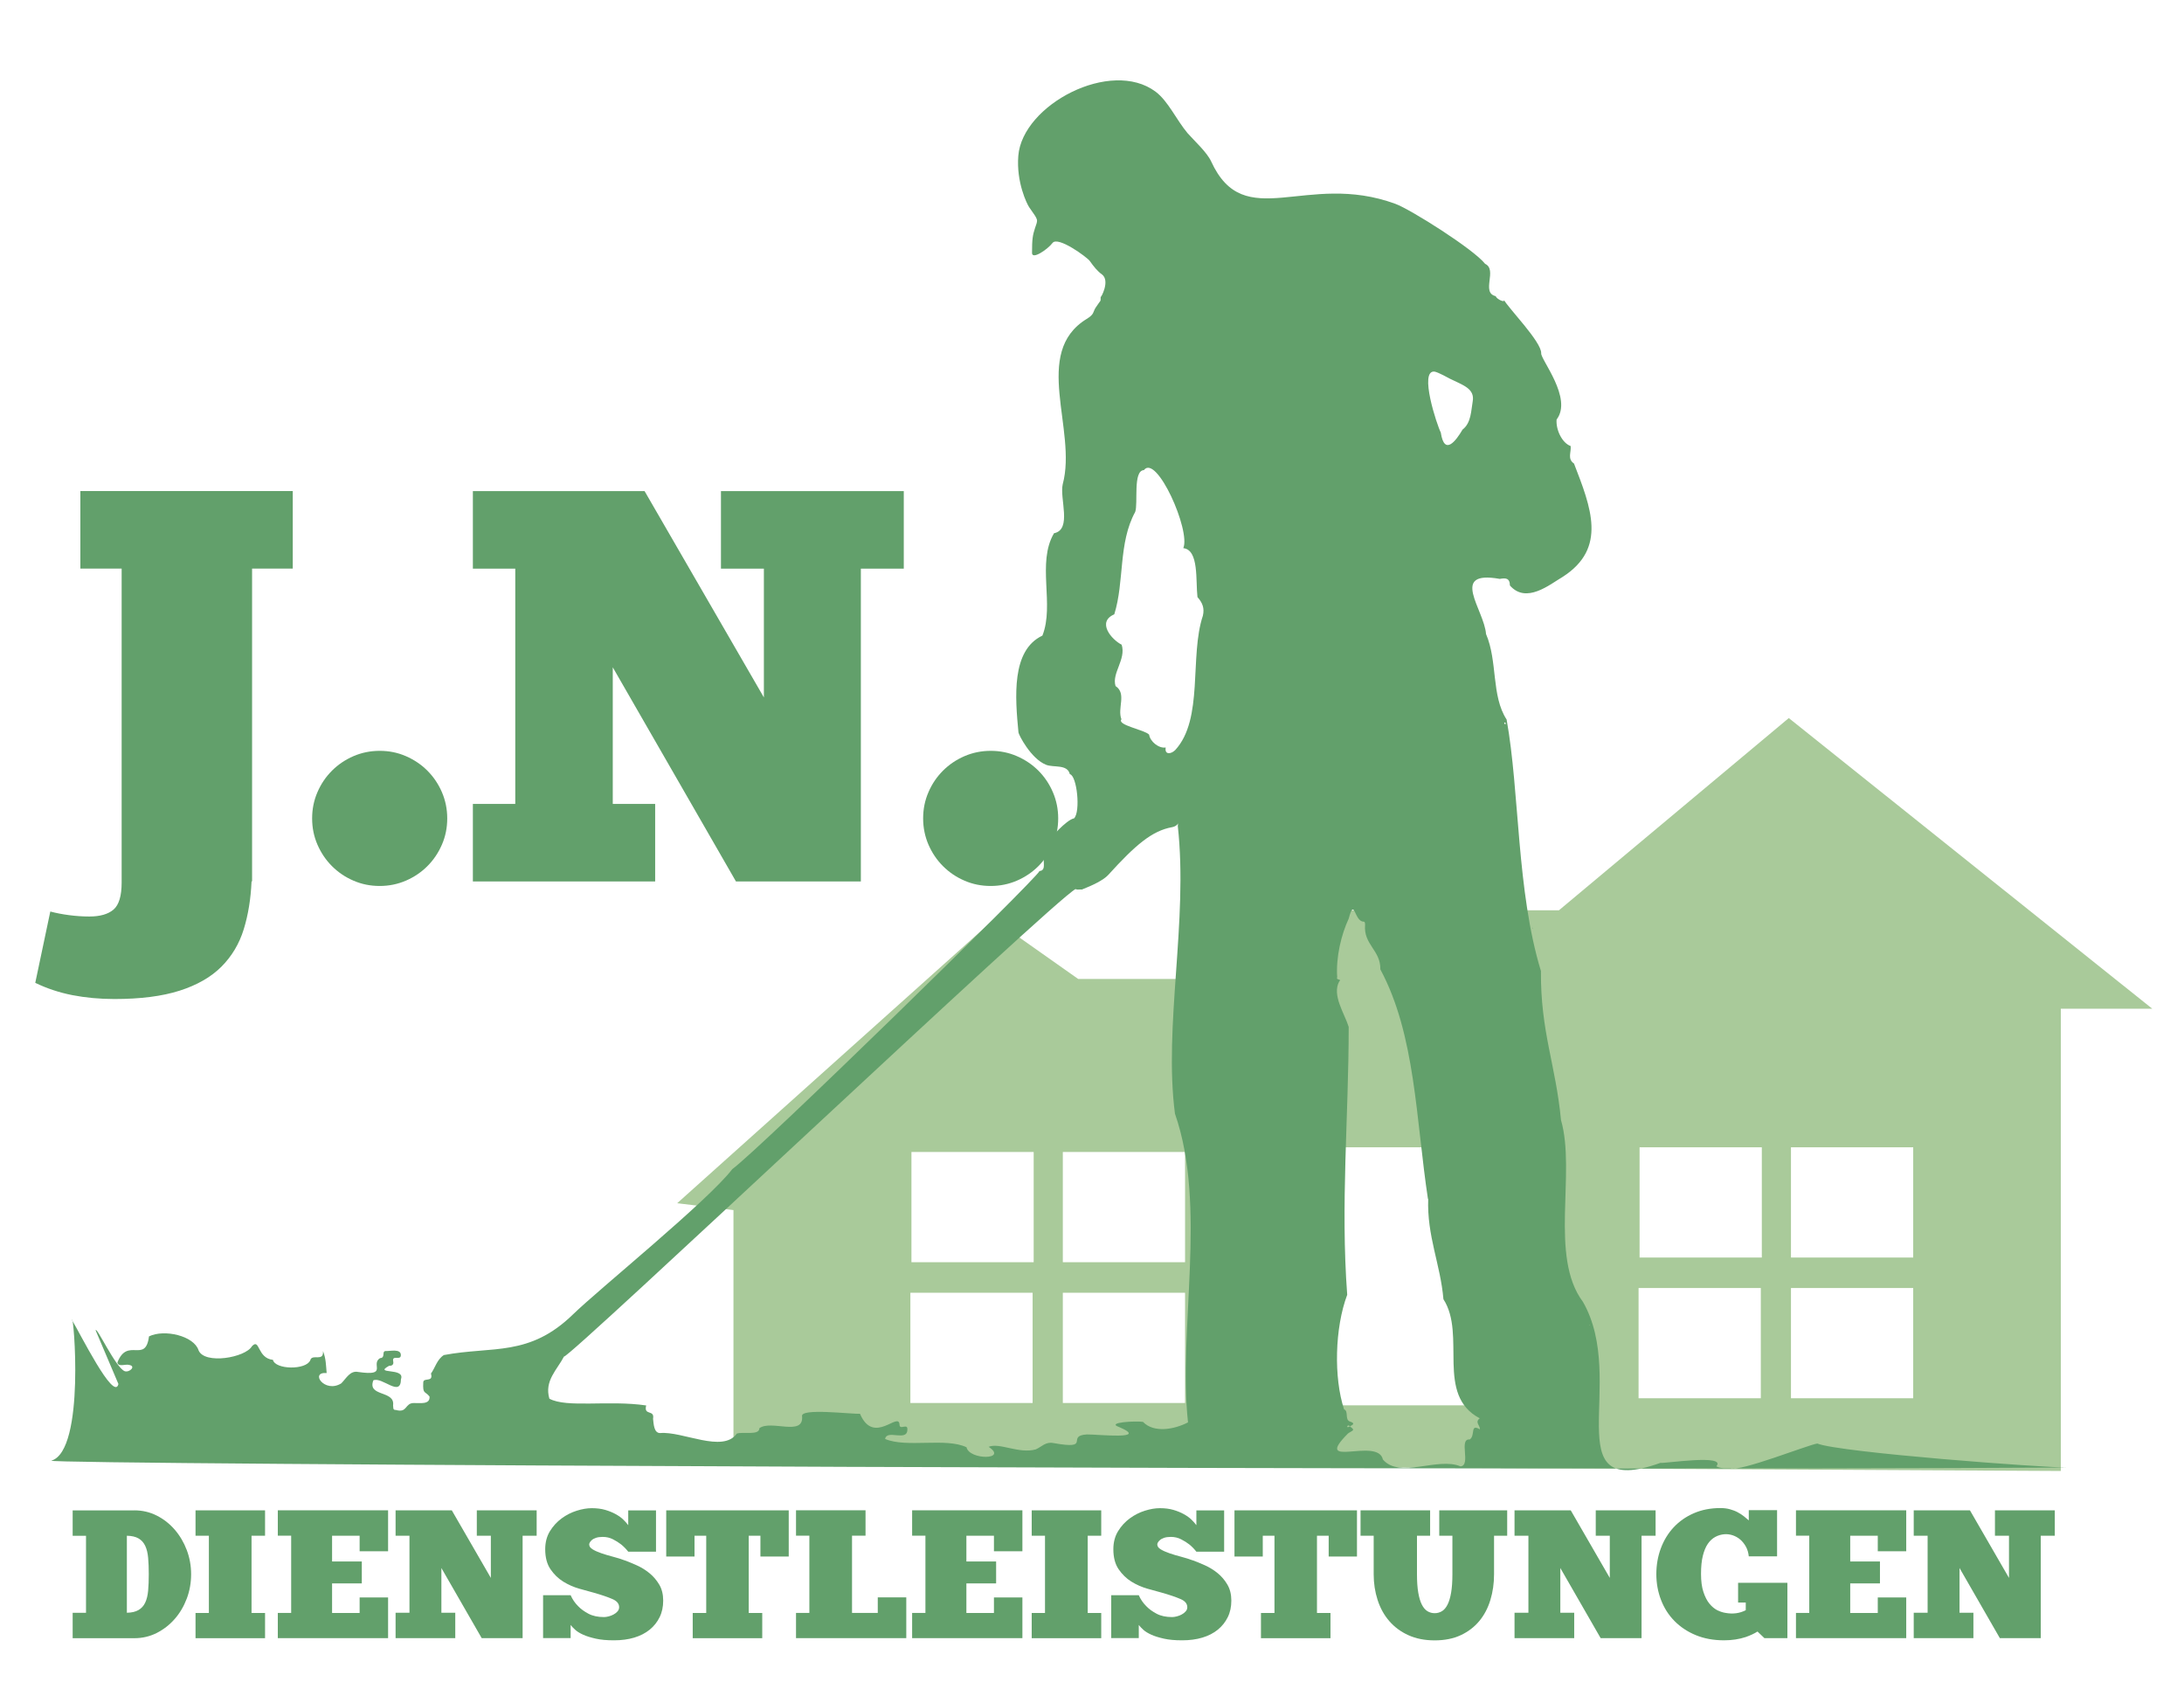 <?xml version="1.0" encoding="UTF-8"?><svg id="Ebene_1" xmlns="http://www.w3.org/2000/svg" viewBox="0 0 410.59 316.15"><defs><style>.cls-1{fill:#fff;}.cls-2{fill:#a9ca9a;}.cls-3{fill:#62a06b;}</style></defs><rect class="cls-1" width="410.59" height="316.15"/><g><polygon class="cls-2" points="404.62 189.6 336.29 134.97 293.08 171.1 242.82 171.1 242.38 184.01 202.7 184.01 186.83 172.82 127.31 226.16 137.89 227.45 137.89 275.2 387.43 276.49 387.43 189.6 404.62 189.6"/><g><rect class="cls-1" x="171.35" y="216.53" width="22.98" height="20.72"/><rect class="cls-1" x="199.81" y="216.53" width="22.98" height="20.72"/><rect class="cls-1" x="199.81" y="242.99" width="22.98" height="20.72"/><rect class="cls-1" x="171.15" y="242.99" width="22.98" height="20.72"/></g><g><rect class="cls-1" x="308.24" y="215.65" width="22.98" height="20.72"/><rect class="cls-1" x="336.7" y="215.65" width="22.98" height="20.72"/><rect class="cls-1" x="336.7" y="242.1" width="22.98" height="20.72"/><rect class="cls-1" x="308.05" y="242.1" width="22.98" height="20.72"/></g><rect class="cls-1" x="250.76" y="215.65" width="25.57" height="48.5"/></g><path class="cls-3" d="m17.98,250.06c.12-.92,3.75,7.03,5.48,7.68.91.27,2.16-.96.83-1.18-.69-.22-2.02.46-2.22-.46,1.89-4.86,5.28.3,5.94-4.91,2.89-1.41,8.47-.1,9.32,2.62,1.13,2.71,8.78,1.38,10.03-.76,1.51-1.63.96,2.24,3.95,2.55.44,1.86,6.23,1.95,7.02.08.32-1.3,2.58.38,2.39-1.73.57,1.38.57,2.78.69,4.13-3.25-.27-.39,3.89,2.75,1.94.96-.97,1.67-2.45,3.18-2.14,5.76.83,2.23-1.43,4.1-2.6,1.09-.05.27-1.26,1.04-1.34.83.06,2.89-.51,2.88.78-.02,1.13-1.74-.17-1.43,1.21.09.44-.11.83-.76.78-3.11,1.7,3.07.27,2.21,2.52-.03,3.53-3.53-.5-5.19.22-1.2,3.14,4.1,1.83,3.71,4.69.07.36-.11.92.52.88,2.23.63,1.65-1.34,3.42-1.3,1.06-.04,3.05.36,2.91-1.23-.88-1.08-1.29-.4-1.18-2.61-.02-1.08,1.96.07,1.45-1.7.78-1.07,1.12-2.64,2.42-3.48,9.21-1.73,16.04.39,24.31-7.67,4.79-4.67,25.38-21.33,29.92-27.28,5.34-3.91,57.14-54.51,57.75-56.02,2.05-.24-.78-3.48,2.49-6.51-.77.71,2.56-3.16,4.01-3.4,1.25-1.24.56-8-.79-8.31-.48-1.92-3.03-1.19-4.47-1.76-2.87-1.15-5.15-5.65-5.19-6.08-.63-6.6-1.37-15.44,4.5-18.2,2.31-5.82-1.1-13.66,2.18-19.24,3.44-.69,1.02-6.52,1.64-9.21,2.77-10.25-5.89-24.7,4.51-31.08,1.49-.91,1.13-1.28,1.68-2.12,1.07-1.65.92-.95.94-2.03,0,.34,1.86-3.05.23-4.22-.84-.6-1.52-1.46-2.3-2.55-.46-.64-5.96-4.71-6.98-3.35-.88,1.17-3.85,3.22-3.85,1.87,0-2.63.12-3.33.58-4.73.55-1.64.68-1.29-1.11-3.85-.44-.64-2.45-4.73-2.05-9.68.77-9.6,17.42-18.35,25.82-12.04,2.34,1.75,3.89,5.27,6.01,7.8,1.27,1.43,3.64,3.59,4.42,5.29,6.28,13.71,17.84,1.8,34.66,7.99,2.83,1.04,14.67,8.5,16.85,11.27,2.38,1.11-.83,5.4,1.97,6.07.31.7,1.87,1.27,1.56.7.81,1.52,7.09,7.92,7.01,10.03-.12,1.19,5.96,8.47,2.9,12.46-.17,1.87,1,4.4,2.64,4.99.13,1.2-.66,2.4.63,3.29,3.19,8.25,6.26,15.9-2.1,21.28-2.49,1.47-6.88,5.15-9.95,1.64-.02-1.45-.86-1.43-1.9-1.24-9.61-1.71-2.93,5.78-2.59,10.36,2.21,5.13.96,11.61,3.87,16.07,2.46,13.61,1.85,32.2,6.45,47.27h0c-.08,11.48,2.8,17.66,3.77,28,2.86,9.91-2.25,25.69,4.13,34.19h0c8.58,14.97-5.45,37.45,14.58,30.26.58.18,12.51-1.71,10.5.65.89.49,1.81.32,2.69.35,1.66.77,14.68-4.43,16.29-4.63,4.21,1.7,42.59,4.54,47.06,4.51-104.43.64-381.51-.55-379.05-1.29,6.45-1.93,4.13-28.09,3.87-26.43,1.43,2.32,7.94,15.49,8.73,12.02m83.78-5.19c-1.29,2.51-3.75,4.58-2.76,7.95,3.29,1.78,11.1.23,18.2,1.27-.52,2.01,1.63.69,1.29,2.51.12.93.14,2.7,1.34,2.68,4.23-.37,11.77,3.81,14.4.11,1.1-.42,4.26.41,4.25-1.02,2.17-1.64,8.33,1.6,8.03-2.21-.48-1.65,9.26-.4,10.88-.51,2.6,6.08,7.36-.64,7.44,2.11.06,1,1.59-.41,1.47.9-.04,2.31-3.88-.13-4.18,1.73,4,1.72,11.41-.3,15.3,1.56.52,2.45,7.87,2.38,4.16-.08,2.04-.85,5.69,1.37,8.87.48,1.13-.51,1.85-1.48,3.31-1.19,7.37,1.33,2.22-1.37,6.28-1.62,2.04-.03,11.88,1.08,6.07-1.39-2.6-.9,3.25-1.18,4.49-.97,2.03,2.14,5.93,1.42,8.46.09-1.89-17.59,3.64-40.56-2.45-58.01-2.16-16.47,2.51-36.3.53-54.09.08-1.25.39-.04-1.09.23-3.74.68-6.84,3.3-11.99,8.98-.92,1.01-3.04,1.99-4.95,2.74,0,0,2.27-1.22,0,0-.39-.06-.86.11-1.19-.09-4.03,2.01-95.2,88.26-96.17,87.87Zm116.42-151.93c1.41-3.29-5.04-17.79-7.41-14.66-2.11.1-1.05,6.28-1.64,7.87-3.2,5.82-2,13.1-3.93,19.24-3.33,1.43-.54,4.73,1.39,5.71.87,2.76-1.91,5.36-1.15,7.77,2.15,1.43.28,4.18,1.11,6.25-.91,1.1,4.33,1.96,5.2,2.88.18,1.29,1.82,2.64,3.12,2.42-.25,1.44,1.04,1.24,1.78.49,5.4-5.84,2.65-17.63,5.21-25.27.32-1.4-.05-2.39-1.02-3.49-.36-3.08.31-8.86-2.65-9.2Zm46,122.4c-2.29-15.06-2.34-30.9-8.96-43.22.08-3.59-3.19-4.64-2.87-8.36,0-.25,0-.62-.3-.61-1.74-.03-1.68-4.7-2.77-.58h0c-1.41,3.04-2.43,7.24-2.17,11.05-.3.55.95.3.39.76-1.43,2.56.98,6.01,1.77,8.55,0,16.99-1.55,33.31-.28,50.36-2.34,6.22-2.55,15.58-.59,21.53.89.32.11,1.96,1.09,2.29,1.11.35.53.62,0,.92-.4-.58-.89.5,0,0,1.19.8.39.76-.36,1.34-6.83,6.85,5.62.58,6.57,4.88,3.14,3.69,10.37-.54,14.6,1.3,2.04-.22-.42-5.28,1.72-5.06,1.13-.77,0-3.03,1.92-1.91.05-.74-1.02-1.33-.03-2.07-8.39-4.43-2.47-15.63-6.83-22.39-.55-6.54-3.12-11.85-2.86-18.89-.01.03-.03.06-.04.09Zm2.41-144.08h0c.69,4.43,2.86,1.49,4.09-.6,1.64-1.26,1.6-3.62,1.9-5.27.45-2.46-1.88-3.09-4.33-4.31-.16-.08-2.07-1.16-2.82-1.31-3.03-.4.46,10.16,1.17,11.48Zm12.21,54.6c-.07-.05-.15-.11-.23-.17-.19.26.22.53.23.17Zm5.08,38.57c-.07.11-.04.05,0,0-.09-.3-.28-.02,0,0Zm10.69,74.59c-.01-.07-.02-.11-.1-.07.01.07.02.11.1.07Z"/><g><path class="cls-3" d="m25.26,283.89c1.51,0,2.91.33,4.2.98,1.29.65,2.42,1.53,3.38,2.64.96,1.11,1.72,2.39,2.27,3.84.55,1.45.82,2.97.82,4.55s-.27,3.13-.82,4.58c-.55,1.45-1.3,2.73-2.27,3.83-.96,1.1-2.09,1.97-3.38,2.63-1.29.65-2.69.98-4.2.98h-11.6v-4.77h2.51v-14.48h-2.51v-4.77h11.6Zm2.71,12.01c0-1.17-.04-2.2-.12-3.09-.08-.89-.26-1.64-.55-2.25-.29-.61-.7-1.07-1.25-1.39-.55-.32-1.28-.49-2.2-.51v14.48c.92-.02,1.65-.19,2.2-.52.55-.32.97-.78,1.25-1.39.29-.61.47-1.36.55-2.25.08-.89.12-1.92.12-3.09Z"/><path class="cls-3" d="m47.29,303.18h2.54v4.74h-13.07v-4.74h2.51v-14.52h-2.51v-4.77h13.07v4.77h-2.54v14.52Z"/><path class="cls-3" d="m72.96,283.89v7.69h-5.35v-2.92h-5.18v4.84h5.59v4.12h-5.59v5.56h5.18v-2.92h5.35v7.65h-20.73v-4.74h2.51v-14.52h-2.51v-4.77h20.73Z"/><path class="cls-3" d="m100.89,283.89v4.77h-2.64v19.25h-7.69l-7.58-13.18v8.41h2.61v4.77h-11.22v-4.77h2.61v-14.48h-2.61v-4.77h10.57l7.34,12.7v-7.93h-2.64v-4.77h11.26Z"/><path class="cls-3" d="m117.47,293.3c.69.25,1.45.57,2.28.94.83.38,1.62.86,2.35,1.46.73.6,1.34,1.31,1.84,2.15.49.83.74,1.83.74,3s-.22,2.21-.67,3.12c-.45.92-1.07,1.7-1.87,2.35s-1.77,1.15-2.9,1.49c-1.13.34-2.4.51-3.79.51s-2.49-.1-3.43-.31c-.94-.21-1.73-.45-2.37-.74-.64-.29-1.14-.59-1.51-.93-.37-.33-.65-.63-.86-.91v2.47h-5.18v-8.06h5.18c.34.78.81,1.46,1.41,2.06.5.53,1.15,1,1.94,1.42.79.42,1.77.63,2.93.63.23,0,.51-.04.84-.12s.65-.2.94-.36c.3-.16.55-.35.75-.58s.31-.49.31-.79c0-.66-.42-1.18-1.27-1.54-.85-.37-2.02-.77-3.53-1.2-.76-.21-1.66-.46-2.71-.75-1.05-.3-2.05-.74-2.99-1.32-.94-.58-1.74-1.36-2.4-2.32-.66-.96-1-2.22-1-3.77,0-1.3.3-2.44.89-3.4.59-.96,1.33-1.76,2.2-2.4.87-.64,1.81-1.12,2.83-1.44,1.02-.32,1.96-.48,2.83-.48.96,0,1.81.11,2.56.33.74.22,1.4.49,1.97.81.57.32,1.05.66,1.42,1.03.38.37.68.71.91,1.03v-2.78h5.22v7.76h-5.22c-.39-.5-.84-.96-1.34-1.37-.44-.34-.94-.66-1.53-.96-.58-.3-1.23-.45-1.94-.45-.5,0-.92.06-1.25.17-.33.12-.59.25-.77.41-.18.16-.31.31-.39.46-.08.15-.12.27-.12.36,0,.37.22.68.65.94s.99.51,1.66.74c.67.23,1.4.45,2.18.65s1.51.43,2.2.69Z"/><path class="cls-3" d="m148.28,283.89v8.68h-5.32v-3.91h-2.2v14.52h2.54v4.74h-13.07v-4.74h2.54v-14.52h-2.2v3.91h-5.32v-8.68h23.03Z"/><path class="cls-3" d="m170.38,300.26v7.65h-20.73v-4.74h2.51v-14.52h-2.51v-4.77h13.07v4.77h-2.54v14.52h4.84v-2.92h5.35Z"/><path class="cls-3" d="m192.21,283.89v7.69h-5.35v-2.92h-5.18v4.84h5.59v4.12h-5.59v5.56h5.18v-2.92h5.35v7.65h-20.73v-4.74h2.5v-14.52h-2.5v-4.77h20.73Z"/><path class="cls-3" d="m204.49,303.18h2.54v4.74h-13.07v-4.74h2.5v-14.52h-2.5v-4.77h13.07v4.77h-2.54v14.52Z"/><path class="cls-3" d="m224.29,293.3c.69.25,1.45.57,2.28.94.83.38,1.62.86,2.35,1.46.73.6,1.34,1.31,1.83,2.15s.74,1.83.74,3-.22,2.21-.67,3.12-1.07,1.7-1.87,2.35c-.8.65-1.77,1.15-2.9,1.49-1.13.34-2.4.51-3.79.51s-2.49-.1-3.43-.31c-.94-.21-1.73-.45-2.37-.74-.64-.29-1.14-.59-1.51-.93-.37-.33-.65-.63-.86-.91v2.47h-5.18v-8.06h5.18c.34.78.81,1.46,1.41,2.06.5.53,1.15,1,1.94,1.42.79.42,1.77.63,2.93.63.23,0,.51-.04.84-.12.33-.08.65-.2.94-.36.3-.16.55-.35.75-.58.21-.23.31-.49.31-.79,0-.66-.42-1.18-1.27-1.54-.85-.37-2.02-.77-3.53-1.2-.75-.21-1.66-.46-2.71-.75-1.05-.3-2.05-.74-2.99-1.32-.94-.58-1.74-1.36-2.4-2.32-.66-.96-1-2.22-1-3.77,0-1.3.3-2.44.89-3.4s1.33-1.76,2.2-2.4c.87-.64,1.81-1.12,2.83-1.44s1.96-.48,2.83-.48c.96,0,1.81.11,2.56.33.74.22,1.4.49,1.97.81.57.32,1.05.66,1.42,1.03.38.37.68.71.91,1.03v-2.78h5.22v7.76h-5.22c-.39-.5-.83-.96-1.34-1.37-.43-.34-.94-.66-1.53-.96-.58-.3-1.23-.45-1.94-.45-.5,0-.92.06-1.25.17-.33.12-.59.25-.77.41-.18.16-.32.31-.4.46-.08.15-.12.27-.12.36,0,.37.22.68.65.94s.99.51,1.66.74c.67.23,1.4.45,2.18.65.78.21,1.51.43,2.2.69Z"/><path class="cls-3" d="m255.11,283.89v8.68h-5.32v-3.91h-2.2v14.52h2.54v4.74h-13.07v-4.74h2.54v-14.52h-2.2v3.91h-5.32v-8.68h23.03Z"/><path class="cls-3" d="m283.35,288.66h-2.47v7.24c0,1.72-.23,3.33-.69,4.84-.46,1.51-1.15,2.83-2.08,3.95s-2.09,2.01-3.48,2.66c-1.4.65-3.03.98-4.91.98s-3.53-.33-4.96-.98c-1.43-.65-2.62-1.54-3.59-2.66s-1.69-2.44-2.18-3.95c-.49-1.51-.74-3.12-.74-4.84v-7.24h-2.47v-4.77h13.08v4.77h-2.47v7.24c0,1.37.08,2.52.24,3.45.16.93.38,1.68.67,2.25.29.57.63.98,1.05,1.24.41.25.87.38,1.37.38s.96-.13,1.37-.38c.41-.25.76-.66,1.05-1.24.29-.57.51-1.32.67-2.25.16-.93.24-2.08.24-3.45v-7.24h-2.47v-4.77h12.77v4.77Z"/><path class="cls-3" d="m311.25,283.89v4.77h-2.64v19.25h-7.69l-7.58-13.18v8.41h2.61v4.77h-11.22v-4.77h2.61v-14.48h-2.61v-4.77h10.57l7.34,12.7v-7.93h-2.64v-4.77h11.26Z"/><path class="cls-3" d="m336.03,297.55v10.36h-4.32l-1.3-1.24c-.62.39-1.35.73-2.2,1.03-1.24.41-2.6.62-4.08.62-1.99,0-3.77-.33-5.34-.98-1.57-.65-2.9-1.54-4-2.66-1.1-1.12-1.94-2.44-2.52-3.95-.58-1.51-.88-3.12-.88-4.84s.28-3.33.84-4.84c.56-1.51,1.36-2.83,2.4-3.95,1.04-1.12,2.3-2.01,3.79-2.66,1.49-.65,3.16-.98,5.01-.98.64,0,1.24.07,1.78.22.55.15,1.05.34,1.49.58s.84.5,1.18.77c.34.27.64.53.89.75v-1.92h5.32v8.68h-5.32c-.07-.69-.25-1.3-.55-1.84-.3-.54-.66-.98-1.08-1.34-.42-.35-.9-.62-1.42-.79s-1.04-.23-1.54-.19c-.59.05-1.16.21-1.7.5-.54.29-1.01.72-1.41,1.3-.4.58-.71,1.34-.94,2.26-.23.93-.34,2.06-.34,3.41s.15,2.48.45,3.38c.3.9.67,1.64,1.13,2.2.46.56.96.97,1.49,1.24.54.26,1.06.43,1.56.5,1.37.25,2.63.08,3.78-.51v-1.44h-1.44v-3.71h9.26Z"/><path class="cls-3" d="m358.37,283.89v7.69h-5.35v-2.92h-5.18v4.84h5.59v4.12h-5.59v5.56h5.18v-2.92h5.35v7.65h-20.73v-4.74h2.5v-14.52h-2.5v-4.77h20.73Z"/><path class="cls-3" d="m386.3,283.89v4.77h-2.64v19.25h-7.69l-7.58-13.18v8.41h2.61v4.77h-11.22v-4.77h2.61v-14.48h-2.61v-4.77h10.57l7.34,12.7v-7.93h-2.64v-4.77h11.26Z"/></g><g><path class="cls-3" d="m9.45,171.33c1.05.28,2.22.51,3.51.68,1.29.17,2.57.26,3.83.26,2.03,0,3.55-.44,4.56-1.31,1.01-.87,1.52-2.57,1.52-5.08v-59.01h-7.76v-14.57h39.93v14.57h-7.65v58.8h-.1c-.14,3.28-.63,6.29-1.47,9.01-.84,2.72-2.24,5.06-4.19,7.02-1.96,1.96-4.58,3.46-7.86,4.51-3.29,1.05-7.37,1.57-12.26,1.57-2.8,0-5.43-.25-7.91-.73-2.48-.49-4.8-1.26-6.97-2.31l2.83-13.42Z"/><path class="cls-3" d="m84.08,153.83c0,1.75-.33,3.39-1,4.93-.67,1.54-1.57,2.88-2.73,4.04s-2.5,2.06-4.04,2.73c-1.54.66-3.18,1-4.93,1s-3.39-.33-4.93-1c-1.54-.66-2.88-1.57-4.04-2.73s-2.06-2.5-2.73-4.04c-.67-1.54-1-3.18-1-4.93s.33-3.39,1-4.93c.66-1.54,1.57-2.88,2.73-4.04s2.5-2.06,4.04-2.73c1.54-.66,3.18-1,4.93-1s3.39.33,4.93,1c1.54.67,2.88,1.57,4.04,2.73s2.06,2.5,2.73,4.04c.66,1.54,1,3.18,1,4.93Z"/><path class="cls-3" d="m169.91,92.31v14.57h-8.07v58.8h-23.48l-23.16-40.25v25.68h7.97v14.57h-34.27v-14.57h7.97v-44.23h-7.97v-14.57h32.28l22.43,38.78v-24.21h-8.07v-14.57h34.38Z"/><path class="cls-3" d="m198.94,153.83c0,1.75-.33,3.39-1,4.93-.66,1.54-1.57,2.88-2.72,4.04-1.15,1.15-2.5,2.06-4.04,2.73-1.54.66-3.18,1-4.93,1s-3.39-.33-4.93-1c-1.54-.66-2.88-1.57-4.04-2.73-1.15-1.15-2.06-2.5-2.73-4.04-.66-1.54-1-3.18-1-4.93s.33-3.39,1-4.93c.66-1.54,1.57-2.88,2.73-4.04,1.15-1.15,2.5-2.06,4.04-2.73,1.54-.66,3.18-1,4.93-1s3.39.33,4.93,1c1.54.67,2.88,1.57,4.04,2.73,1.15,1.15,2.06,2.5,2.72,4.04.66,1.54,1,3.18,1,4.93Z"/></g></svg>